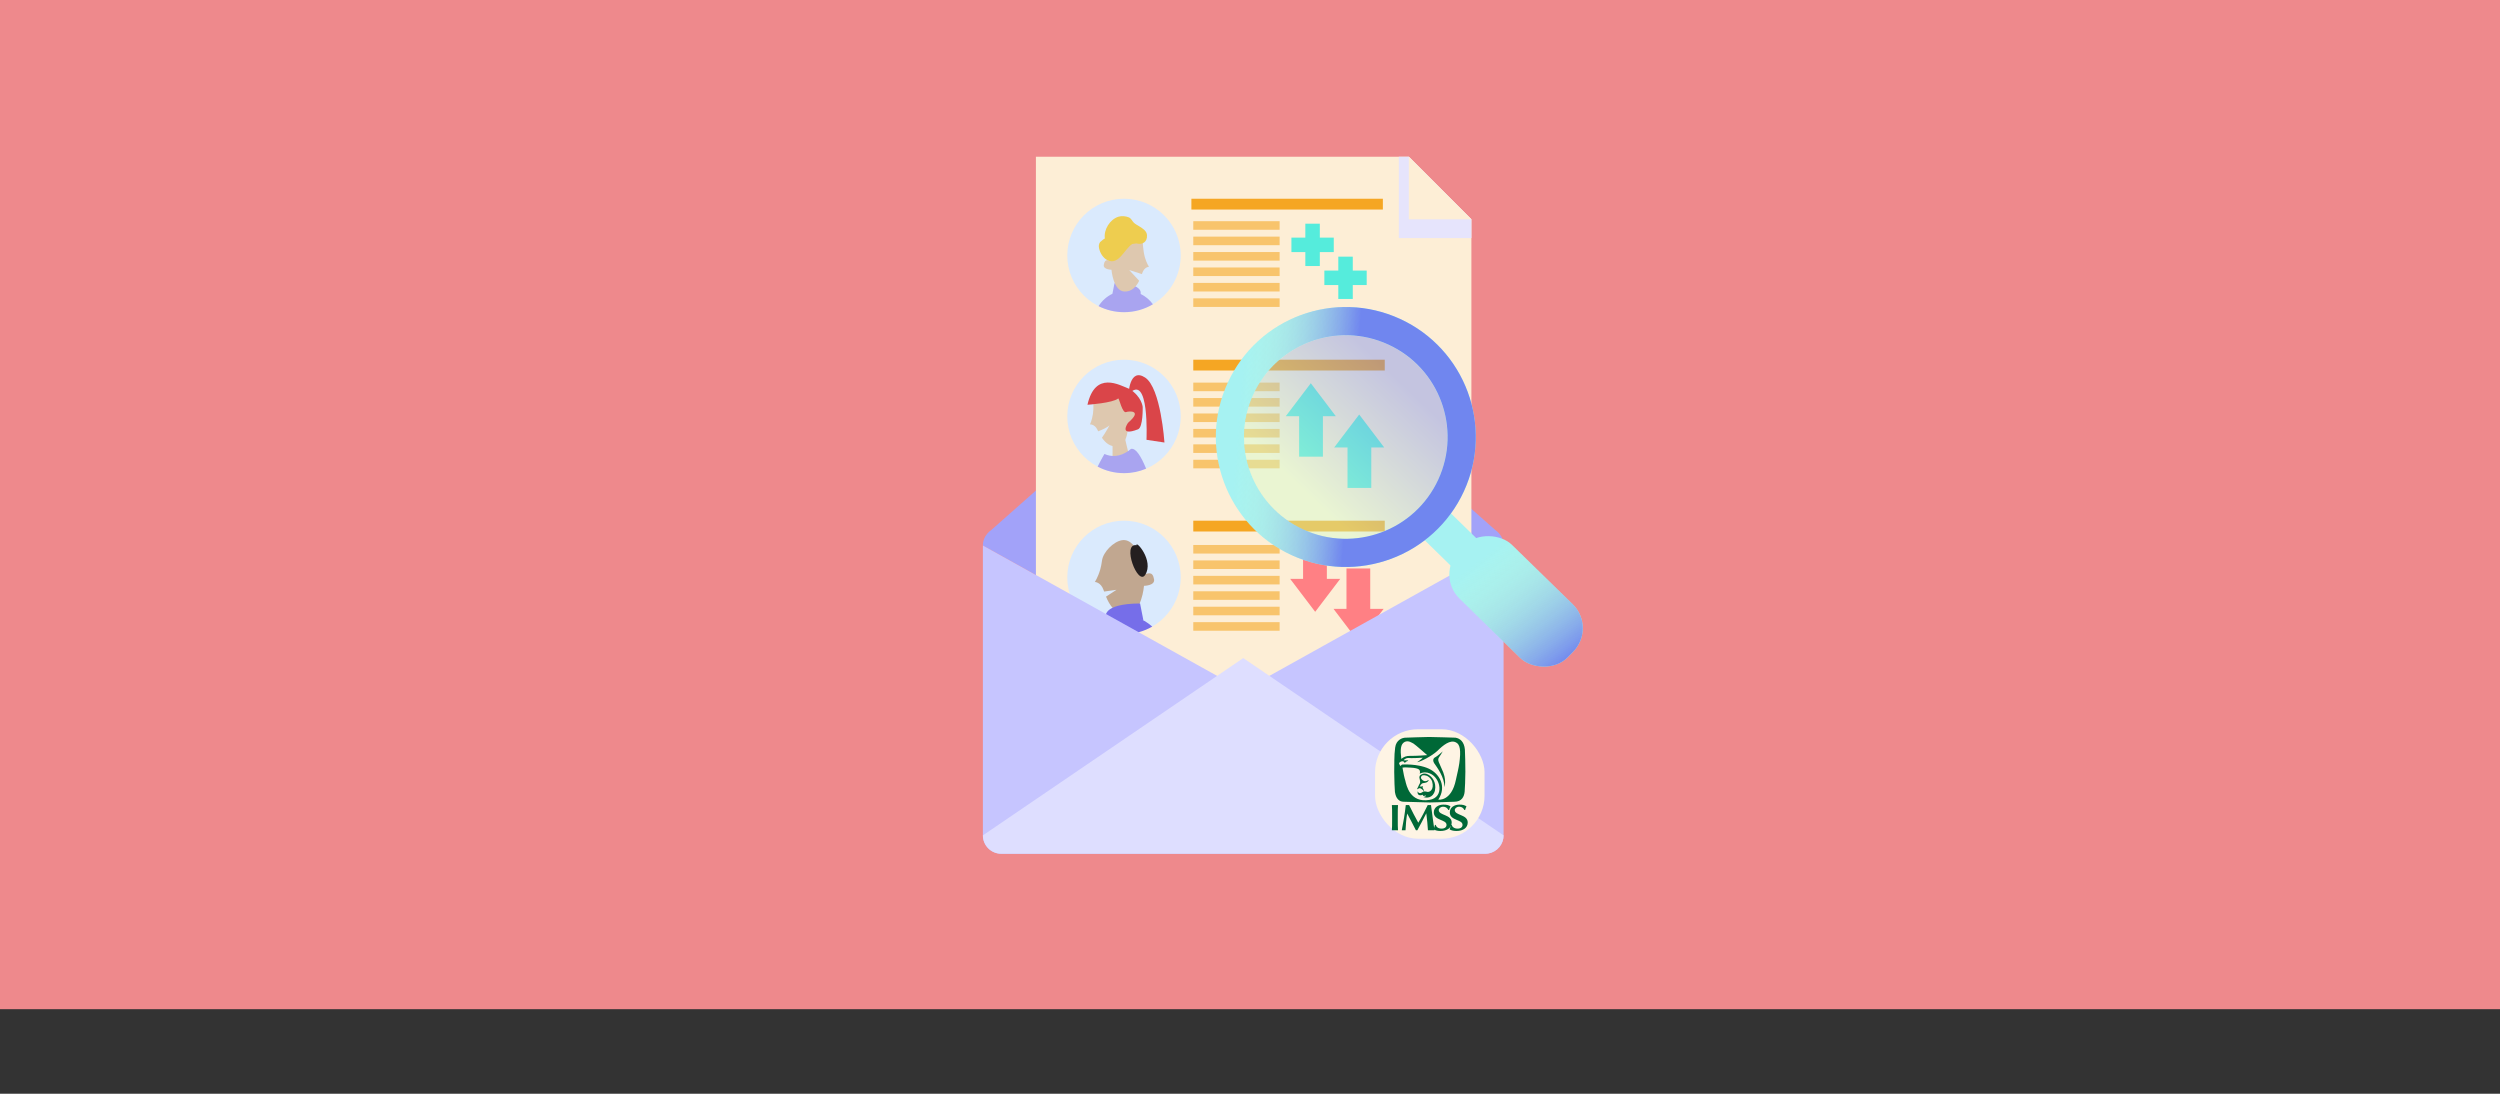 <svg xmlns="http://www.w3.org/2000/svg" xmlns:xlink="http://www.w3.org/1999/xlink" id="Capa_1" viewBox="0 0 1090 476.88"><rect x="0" y="0" width="1090" height="476.88" fill="#333333" stroke="none"/><defs><style>      .cls-1 {        fill: #ee898c;      }      .cls-2 {        fill: #da4549;      }      .cls-3 {        fill: #e6e4fc;      }      .cls-4 {        fill: #ff8084;      }      .cls-5 {        fill: #eecd4f;      }      .cls-6 {        fill: #dedeff;      }      .cls-7 {        fill: url(#Degradado_sin_nombre_14-2);      }      .cls-8 {        fill: #daeafd;      }      .cls-9 {        fill: #55ecdc;      }      .cls-10 {        fill: #fdeed6;      }      .cls-11 {        fill: #006837;        fill-rule: evenodd;      }      .cls-12 {        fill: #a2a2f9;      }      .cls-13 {        fill: #f8c46c;      }      .cls-14 {        fill: #766ee9;      }      .cls-15 {        fill: #fef4e4;      }      .cls-16 {        opacity: .41;      }      .cls-17 {        fill: #dec8af;      }      .cls-18 {        fill: #a6f2f2;      }      .cls-19 {        fill: url(#Degradado_sin_nombre_15);      }      .cls-20 {        fill: url(#Degradado_sin_nombre_14);      }      .cls-21 {        fill: #241f20;      }      .cls-22 {        fill: #a9a4f0;      }      .cls-23 {        fill: #f5a623;      }      .cls-24 {        fill: #c6c5ff;      }      .cls-25 {        fill: #c1a790;      }    </style><linearGradient id="Degradado_sin_nombre_15" data-name="Degradado sin nombre 15" x1="566.48" y1="211.84" x2="610.68" y2="165.46" gradientTransform="translate(.61 -1.87) rotate(.18)" gradientUnits="userSpaceOnUse"><stop offset="0" stop-color="#cdffcc"></stop><stop offset="1" stop-color="#7086ef"></stop></linearGradient><linearGradient id="Degradado_sin_nombre_14" data-name="Degradado sin nombre 14" x1="539.66" y1="186.92" x2="589.31" y2="190.74" gradientUnits="userSpaceOnUse"><stop offset="0" stop-color="#cdffcc" stop-opacity="0"></stop><stop offset="1" stop-color="#7086ef"></stop></linearGradient><linearGradient id="Degradado_sin_nombre_14-2" data-name="Degradado sin nombre 14" x1="645.91" y1="243.35" x2="682.76" y2="289.4" gradientTransform="translate(386.31 -393.7) rotate(45.64)" xlink:href="#Degradado_sin_nombre_14"></linearGradient></defs><rect class="cls-1" width="1090" height="440"></rect><g><path class="cls-12" d="M655.56,237.83l-113.51,63.2-113.51-63.2c0-.13,0-.25,0-.37,0-.08,0-.16.02-.24.01-.18.03-.35.06-.53.01-.09.03-.18.04-.27,0-.03,0-.06.02-.09.01-.08.03-.16.05-.24,0-.05.02-.09.03-.13.02-.08.04-.17.06-.25,0-.03.02-.06.03-.09.03-.1.05-.19.09-.28.05-.16.11-.32.18-.48.02-.06.05-.13.08-.19.09-.22.19-.43.3-.63.05-.1.11-.2.17-.3.24-.4.51-.77.81-1.12h0l.02-.03c.24-.28.5-.53.77-.78.14-.12.28-.24.42-.35.15-.11.3-.22.45-.32h0s109.93-97.23,109.93-97.23l109.92,97.22h.01c.61.41,1.15.9,1.62,1.45l.02.03c.3.35.57.73.81,1.12.06.1.12.2.17.3.11.2.21.41.3.63.05.11.09.22.13.33.13.33.23.67.31,1.02.03.11.05.22.07.33,0,.03,0,.05.01.08.02.09.03.18.04.27.03.17.05.35.06.53,0,.08.01.16.02.24,0,.13,0,.25,0,.37Z"></path><polygon class="cls-10" points="641.53 95.62 641.53 323.13 451.66 323.13 451.66 68.34 614.25 68.34 641.53 95.62"></polygon><g><circle class="cls-8" cx="490.07" cy="111.38" r="24.73"></circle><path class="cls-22" d="M497.31,128.15c.17-.67.65-4.61-11.39-4.68l-.91,4.62c-2.49,1.18-4.58,3.06-6.03,5.39,3.34,1.68,7.1,2.63,11.09,2.63,4.6,0,8.91-1.26,12.6-3.45-1.38-1.91-3.22-3.46-5.36-4.5Z"></path><path class="cls-17" d="M499.14,112.09c-.78-2.72-1-7.62-1-7.62l-10.6-1.69s-2.4,10.72-3.26,10.84c-.85.12-2.52-1.2-3.03,1.84-.35,2.11,3.35,2.14,3.35,2.14,0,0,.75,9.38,5.72,9.51,3.26.08,5.17-2.29,6.36-4.69l-4.35-4.69,5.54,1.78c.06-.17.12-.34.17-.49.92-2.67,2.91-2.7,2.91-2.7,0,0-1.03-1.51-1.82-4.23Z"></path><path class="cls-5" d="M500.09,102.53c-.12-1.94-2.06-3.04-3.53-3.95-.76-.47-1.61-.89-2.25-1.53-.79-.8-1.07-1.84-2.2-2.3-1.32-.54-3.06-.69-4.44-.27-3.75,1.14-6.53,5.7-5.95,9.51-.03-.17-1.95,1.38-2.1,1.6-.59.89-.63,1.72-.41,2.73.43,2,1.76,4.21,3.65,5.12,4.96,2.41,7.45-5,10.8-7.05l1.8-.26c2.57.71,4.82-.56,4.63-3.6Z"></path></g><g><circle class="cls-8" cx="490.07" cy="251.75" r="24.73"></circle><g><path class="cls-14" d="M490.07,276.48c4.48,0,8.69-1.2,12.31-3.29-3.84-3.41-8.9-5.49-14.44-5.49-4.83,0-8.47,1.9-11.09,4.94,3.82,2.42,8.36,3.83,13.22,3.83Z"></path><path class="cls-25" d="M503.17,252.61c-.66-3.97-2.85-2.25-3.97-2.41-.59-.08-1.75-4.04-2.71-7.75-.94-3.65-3.59-7.52-7.31-6.92h0c-3.7.59-8.19,5.15-8.7,8.86-.19,1.36-.43,2.72-.75,3.81-1.02,3.56-2.38,5.54-2.38,5.54,0,0,2.6.03,3.81,3.53.07.2.15.42.23.65,1.32-.2,3.26-.48,5.4-.77-.13.02-2.72,1.86-4.57,2.98,1.47,3.58,4.05,7.87,9.07,7.75,6.5-.17,7.49-12.46,7.49-12.46,0,0,4.85-.05,4.39-2.81Z"></path><path class="cls-14" d="M497.07,263.11l1.42,7.21-16.31-.95s-2.36-6.16,14.89-6.26Z"></path><path class="cls-21" d="M495.52,237.71c-6.59-1,.61,18.05,3.81,12.9,3.87-6.21-4.18-15.21-3.81-12.9"></path></g></g><g><circle class="cls-8" cx="490.07" cy="181.56" r="24.73"></circle><polygon class="cls-17" points="490.3 190.41 491.97 197.39 485.07 199.59 485.07 192.04 490.3 190.41"></polygon><path class="cls-17" d="M476.51,180.57c.44-2.84.12-6.26.12-6.26l10.61-2.48s3.31,5.99,4.19,6,2.7-.77,3.59,2.22c.62,2.08-3.17,4.19-3.17,4.19,0,0,.45,9.55-4.53,10.31-3.18.49-5.37-1.51-6.88-3.69,1.39-1.92,3.39-5.46,3.29-5.46-.72.89-3.34,2.03-4.91,2.66-.12-.24-.23-.46-.33-.67-1.27-2.57-3.27-2.34-3.27-2.34,0,0,.85-1.66,1.28-4.49Z"></path><path class="cls-2" d="M474.14,176.48s11.16-.78,13.39-2.75c.45-.19,1.8,6.72,3.55,5.92.89-.4,7.41-.98.78,4.63,0,0-4.42,6.25,4.3,2.91,2.3-.88,2.05-9.81,2.05-9.81,0,0-.41-4.43-5.7-7.77-4.51-1.77-14.97-8.05-18.38,6.87Z"></path><path class="cls-2" d="M492.03,171.89s.39-11.78,7.25-7.27c6.85,4.5,8.42,28.32,8.42,28.32l-7.83-1.18s1.37-29.83-7.83-19.87Z"></path><path class="cls-22" d="M490.07,206.29c3.42,0,6.68-.69,9.64-1.95-2.28-5.58-4.56-9.12-6.61-8.62,0,0-5.3,5.08-11.56,2.21,0,0-1.4,2.33-2.97,5.52,3.44,1.81,7.35,2.84,11.51,2.84Z"></path></g><polygon class="cls-3" points="641.53 95.62 641.53 103.8 609.89 103.8 609.89 68.34 614.25 68.34 641.53 95.62"></polygon><polygon class="cls-10" points="614.25 95.62 614.25 68.34 641.53 95.62 614.25 95.62"></polygon><rect class="cls-23" x="519.45" y="86.65" width="83.48" height="4.71"></rect><rect class="cls-23" x="520.27" y="156.83" width="83.48" height="4.71"></rect><rect class="cls-23" x="520.27" y="227.02" width="83.48" height="4.71"></rect><g><rect class="cls-13" x="520.27" y="96.44" width="37.65" height="3.74"></rect><rect class="cls-13" x="520.27" y="103.17" width="37.65" height="3.74"></rect><rect class="cls-13" x="520.27" y="109.89" width="37.65" height="3.74"></rect><rect class="cls-13" x="520.27" y="116.62" width="37.65" height="3.74"></rect><rect class="cls-13" x="520.27" y="123.35" width="37.65" height="3.74"></rect><rect class="cls-13" x="520.27" y="130.08" width="37.65" height="3.74"></rect></g><g><rect class="cls-13" x="520.27" y="166.82" width="37.65" height="3.74"></rect><rect class="cls-13" x="520.27" y="173.55" width="37.65" height="3.74"></rect><rect class="cls-13" x="520.27" y="180.28" width="37.65" height="3.74"></rect><rect class="cls-13" x="520.27" y="187.01" width="37.65" height="3.74"></rect><rect class="cls-13" x="520.27" y="193.74" width="37.65" height="3.74"></rect><rect class="cls-13" x="520.27" y="200.46" width="37.65" height="3.74"></rect></g><g><rect class="cls-13" x="520.27" y="237.61" width="37.65" height="3.74"></rect><rect class="cls-13" x="520.27" y="244.34" width="37.65" height="3.74"></rect><rect class="cls-13" x="520.27" y="251.07" width="37.65" height="3.74"></rect><rect class="cls-13" x="520.27" y="257.8" width="37.65" height="3.74"></rect><rect class="cls-13" x="520.27" y="264.53" width="37.65" height="3.74"></rect><rect class="cls-13" x="520.27" y="271.26" width="37.65" height="3.74"></rect></g><polygon class="cls-9" points="581.52 103.6 575.44 103.6 575.44 97.53 569.13 97.53 569.13 103.6 563.06 103.6 563.06 109.91 569.13 109.91 569.13 115.99 575.44 115.99 575.44 109.91 581.52 109.91 581.52 103.6"></polygon><polygon class="cls-9" points="595.88 117.97 589.81 117.97 589.81 111.9 583.5 111.9 583.5 117.97 577.42 117.97 577.42 124.28 583.5 124.28 583.5 130.35 589.81 130.35 589.81 124.28 595.88 124.28 595.88 117.97"></polygon><polygon class="cls-9" points="582.42 181.46 571.51 167.09 560.6 181.46 566.42 181.46 566.42 199.1 576.79 199.1 576.79 181.46 582.42 181.46"></polygon><polygon class="cls-9" points="603.52 195.1 592.61 180.73 581.7 195.1 587.52 195.1 587.52 212.74 597.88 212.74 597.88 195.1 603.52 195.1"></polygon><polygon class="cls-4" points="581.42 265.48 592.33 279.85 603.25 265.48 597.42 265.48 597.42 247.84 587.06 247.84 587.06 265.48 581.42 265.48"></polygon><polygon class="cls-4" points="562.51 252.39 573.42 266.75 584.33 252.39 578.51 252.39 578.51 234.75 568.14 234.75 568.14 252.39 562.51 252.39"></polygon><path class="cls-24" d="M655.56,237.83v126.39c0,.44-.04.87-.1,1.29-.62,3.81-3.93,6.72-7.91,6.72h-211c-4.43,0-8.01-3.59-8.01-8.01v-126.39l113.51,63.2,113.51-63.2Z"></path><path class="cls-6" d="M655.56,364.22l-.1,1.29c-.62,3.81-3.93,6.72-7.91,6.72h-211c-4.43,0-8.01-3.59-8.01-8.01l113.51-77.3,113.51,77.3Z"></path><g><rect class="cls-15" x="599.52" y="317.95" width="47.74" height="47.74" rx="18.74" ry="18.74"></rect><g><path class="cls-11" d="M629.04,327.59s-2.26,2.05-3.08,2.46c-.72.31-1.64,1.13-.62,2.77,1.13,1.64,4.52,6.06,4.42,10.37,0,0,1.23-3.18-1.23-8.11-2.36-5.14-1.64-3.49.51-7.5h0Z"></path><path class="cls-11" d="M622.57,337.66c-1.95-1.03-3.29.31-3.29.31,0,0-.72.41-.31,1.64.51,1.75,0,2.05-.21,2.46-.1.41-.92,1.85-.92,1.95.1.21.21,0,.82-.31.51-.21,1.03.21,1.23.31.1.21.21.31.31.31.21,0,.31.1.41.41,0,.31.21.21.21.21.1-.31-.1-.72-.31-1.03-.21-.21-.31-.62-.31-.62.21,0,.31-.31.21-.41-.21-.1-.31,0-.31,0-.21.1-1.13,0-1.13,0,.72-1.13,1.13-1.44,1.54-1.44.41-.1,1.03-.1,1.64-.41.72-.41,1.03-1.23.41-.82-.62.41-1.54.72-2.57-.31-.92-.82-.21-1.75.21-1.85.21,0,1.54-.31,2.77.72.51.41,1.13,1.03,1.44,1.95,1.03,3.59-1.13,5.03-2.57,4.42-1.03-.21-1.13-.1-2.16.51-1.03.51-1.54-.51-1.54-.51v-.1c-.1,0-.1.1-.1.1-.1,2.46,2.36,1.34,2.36,1.34,0,0-.21.31.21.51.31.21,1.13-.41,1.13,0-.1.31-1.13.51-1.13.51,1.34.51,4.21.51,5.03-2.88.72-3.59-1.23-6.06-3.08-6.98h0Z"></path><path class="cls-11" d="M638.69,326.77c-.31-3.29-2.05-4.83-4.11-5.14,0,0-9.65-.31-11.5-.31s-10.27.31-10.27.31c-1.34,0-4.11.92-4.52,4.31-.51,3.59-.31,7.29-.41,10.68,0,3.39.21,7.39.31,8.73.21,1.23.82,4.21,3.9,4.21,0,0,9.76.31,11.3.31,1.64,0,10.68-.31,10.68-.31,3.29,0,4.31-2.26,4.52-4.42.1-1.13.31-5.55.31-8.63s-.1-7.7-.21-9.76h0ZM612.4,323.49c1.75-.82,3.18.41,3.9.72.72.41,5.96,5.03,5.96,5.03,0,0-5.24.41-7.39.31-1.75,0-2.77.41-3.9,1.34-.51-4.11-.31-6.47,1.44-7.39h0ZM623.29,348.75c-8.63,1.44-10.07-6.37-10.58-8.42-.41-1.23-.82-3.29-1.23-5.65,1.34-.21,2.26,0,3.49,0,2.05.1,3.18.41,3.7.82.82.72.31,1.85.31,1.85,1.64-.82,3.08-.72,4.52-.1,4.62,1.95,6.37,10.37-.21,11.5h0ZM636.23,332.94c-.31,2.16-.82,4.11-1.44,6.98-1.95,9.65-7.7,8.73-7.7,8.73,3.8-5.75.51-11.3-4.01-13.45-4.93-2.36-11.81-1.85-11.81-1.85l-.72.62s-.41-.62-.51-1.03c-.21-.31.41-.72.62-.82.31-.21.92-.21,1.13-.21.1,0,.72.72.72.72.21-.31.92-.82,1.23-.82.21-.21.21-.31.21-.31h-1.95c.1-.31,1.03-1.03,1.95-1.03.92.21,6.37-.1,6.37-.1-.62.72-2.46,1.95-2.46,1.95,1.64-.21,6.37-2.67,8.83-4.93,2.46-2.46,5.65-5.03,8.11-3.7,1.75.82,2.26,3.39,1.44,9.24h0Z"></path><path class="cls-11" d="M606.96,355.43c0-1.85,0-2.98-.1-4.42h2.67c-.1,1.44-.1,2.57-.1,4.42v2.16c0,1.85,0,3.18.1,4.42h-2.67c.1-1.23.1-2.57.1-4.42v-2.16h0Z"></path><path class="cls-11" d="M613.53,354.71c-.41,2.46-.62,4.93-.72,7.29h-1.64c.72-3.49,1.34-7.29,1.75-10.99h1.44c1.23,2.57,2.77,5.44,4.01,7.7,1.44-2.36,2.88-5.14,4.11-7.7h1.44c.51,3.7,1.13,8.83,1.54,10.99h-2.88c-.1-2.16-.41-4.83-.72-7.39h0c-1.34,2.57-2.57,5.03-3.9,7.39h-.62c-1.23-2.36-2.46-4.83-3.8-7.29h0Z"></path><path class="cls-11" d="M631.5,353.17c-.41-.82-1.13-1.44-2.26-1.44s-1.95.72-1.95,1.44c0,2.46,5.65,1.85,5.65,5.44,0,2.26-1.95,3.7-4.93,3.7-1.34,0-2.36-.31-2.98-.72.31-.72.41-1.23.62-1.95h.31c.21.82,1.03,1.64,2.57,1.64,1.44,0,2.16-.72,2.16-1.64,0-2.46-5.55-1.75-5.55-5.44,0-2.16,1.95-3.39,4.21-3.39,1.34,0,2.36.21,3.08.82-.31.41-.41.82-.62,1.54h-.31Z"></path><path class="cls-11" d="M638.49,353.17c-.41-.82-1.13-1.44-2.26-1.44s-1.95.72-1.95,1.44c0,2.46,5.65,1.85,5.65,5.44,0,2.26-1.95,3.7-4.93,3.7-1.34,0-2.46-.31-2.98-.72.31-.72.41-1.23.51-1.95h.41c.21.82,1.03,1.64,2.57,1.64,1.44,0,2.16-.72,2.16-1.64,0-2.46-5.55-1.75-5.55-5.44,0-2.16,1.95-3.39,4.21-3.39,1.34,0,2.36.21,3.08.82-.31.41-.41.82-.62,1.54h-.31Z"></path></g></g><g><rect class="cls-18" x="629.55" y="224.04" width="16.37" height="32.51" transform="translate(20.04 528.23) rotate(-45.64)"></rect><path class="cls-18" d="M610.44,139.05c-28.44-13.07-62.08-.61-75.15,27.82-13.07,28.44-.61,62.08,27.82,75.15,28.44,13.07,62.08.61,75.15-27.82,13.07-28.44.61-62.08-27.82-75.15ZM627.1,209.07c-10.23,22.27-36.58,32.02-58.85,21.79-22.27-10.23-32.02-36.58-21.79-58.85,10.23-22.27,36.58-32.02,58.85-21.79,22.27,10.23,32.02,36.58,21.79,58.85Z"></path><g class="cls-16"><circle class="cls-19" cx="586.78" cy="190.54" r="44.37" transform="translate(-.61 1.88) rotate(-.18)"></circle></g><rect class="cls-18" x="644.64" y="229.06" width="32.74" height="66.31" rx="14.62" ry="14.62" transform="translate(11.37 551.46) rotate(-45.64)"></rect><path class="cls-20" d="M610.44,139.05c-28.44-13.07-62.08-.61-75.15,27.82-13.07,28.44-.61,62.08,27.82,75.15,28.44,13.07,62.08.61,75.15-27.82,13.07-28.44.61-62.08-27.82-75.15ZM627.1,209.07c-10.23,22.27-36.58,32.02-58.85,21.79-22.27-10.23-32.02-36.58-21.79-58.85,10.23-22.27,36.58-32.02,58.85-21.79,22.27,10.23,32.02,36.58,21.79,58.85Z"></path><rect class="cls-7" x="644.64" y="229.06" width="32.74" height="66.31" rx="14.62" ry="14.62" transform="translate(11.37 551.46) rotate(-45.64)"></rect></g></g></svg>